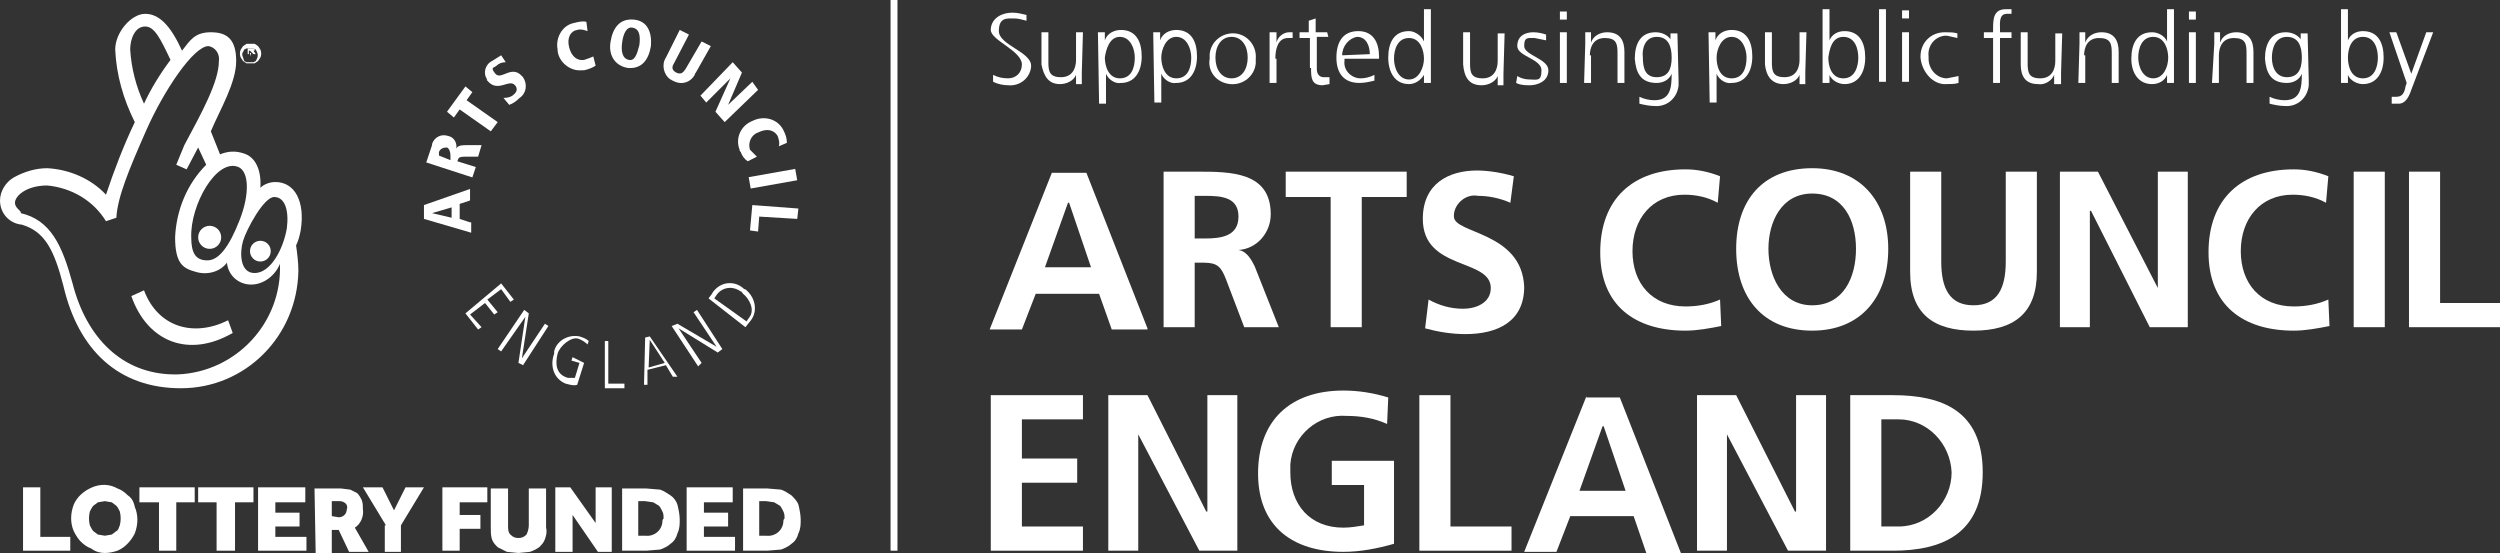 <?xml version="1.0" encoding="utf-8"?>
<!-- Generator: Adobe Illustrator 28.0.0, SVG Export Plug-In . SVG Version: 6.00 Build 0)  -->
<svg version="1.1" id="Layer_1" xmlns="http://www.w3.org/2000/svg" xmlns:xlink="http://www.w3.org/1999/xlink" x="0px" y="0px"
	 viewBox="0 0 217 48" style="enable-background:new 0 0 217 48;" xml:space="preserve">
<rect x="0" y="0" width="217" height="48" fill="#333333" stroke="none"/>
<style type="text/css">
	.st0{fill:#FFFFFF;}
</style>
<g>
	<path class="st0" d="M20.2,28.9l-0.4-1.1c-3,1.5-6.1,0.6-7.3-2.6l-1.1,0.5C12.8,29.7,16.4,31.1,20.2,28.9z"/>
	<path class="st0" d="M40.8,19.3L39.9,19v-1.3l0.9-0.3v-1l-4,1.4V19l4.1,1.2V19.3z M39.2,18.9l-1.7-0.4l1.7-0.5V18.9z"/>
	<path class="st0" d="M41.3,14.5L39.7,14c0.1-0.3,0.1-0.4,0.7-0.4h1.1l0.3-1h-1.4c-0.5,0-0.7,0.1-0.8,0.3c0.1-0.5-0.2-1-0.7-1.1
		c-0.6-0.2-1.2,0.1-1.4,0.7c0,0,0,0.1,0,0.1L37,14.1l4,1.3L41.3,14.5z M39.1,13.5C39.1,13.5,39,13.5,39.1,13.5l0,0.4l-1-0.4v-0.3
		c0.1-0.3,0.4-0.4,0.7-0.4C39,12.9,39.1,13.2,39.1,13.5z"/>
	<polygon class="st0" points="39.9,9.5 42.6,11.4 42.6,11.4 43.2,10.6 40.5,8.7 41,8 40.4,7.5 38.8,9.7 39.4,10.2 	"/>
	<polygon class="st0" points="43.5,4.7 43.5,4.7 43.5,4.7 	"/>
	<path class="st0" d="M42.3,7c0.9,1.1,1.9-0.2,2.4,0.4c0.2,0.2,0.2,0.5,0,0.7c0,0-0.1,0.1-0.1,0.1c-0.2,0.2-0.5,0.3-0.9,0.3l0.5,0.6
		c0.3-0.1,0.6-0.3,0.9-0.6c0.6-0.4,0.7-1.2,0.3-1.8c0,0,0,0-0.1-0.1C44.4,5.6,43.5,7,43,6.4s-0.1-0.5,0.1-0.7
		c0.2-0.2,0.5-0.3,0.8-0.3l-0.4-0.6l-0.8,0.5c-0.6,0.3-0.8,1.1-0.4,1.6C42.2,6.9,42.2,6.9,42.3,7z"/>
	<path class="st0" d="M48.4,4.4c0.1,1,1.1,1.8,2.1,1.7c0.1,0,0.1,0,0.2,0c0.4-0.1,0.7-0.2,1-0.4l-0.2-0.8C51.3,5,51,5.1,50.7,5.2
		c-0.6,0.1-1.1-0.3-1.3-1.1c-0.2-0.8,0.1-1.4,0.7-1.5c0.3-0.1,0.6,0,0.9,0.1l-0.1-0.8l0,0c-0.3-0.1-0.7,0-1.1,0.1
		c-1,0.2-1.6,1.3-1.4,2.3C48.4,4.3,48.4,4.3,48.4,4.4z"/>
	<path class="st0" d="M54.5,5.9c1.2,0.1,1.8-0.7,2-1.9c0.1-1.2-0.3-2.2-1.5-2.3c-1.2-0.1-1.8,0.7-2,1.9C52.8,4.7,53.3,5.7,54.5,5.9z
		 M54,3.7c0.1-0.8,0.4-1.4,0.9-1.3c0.6,0.1,0.7,0.7,0.6,1.5c-0.2,0.8-0.4,1.4-0.9,1.3C54,5.1,53.9,4.4,54,3.7z"/>
	<path class="st0" d="M58.2,6.9c0.1,0,0.1,0.1,0.2,0.1c0.7,0.4,1.5,0.2,1.9-0.5c0-0.1,0.1-0.2,0.1-0.2L61.7,4l-0.8-0.4L59.5,6
		c-0.2,0.3-0.4,0.5-0.8,0.3s-0.4-0.5-0.2-0.8L59.8,3l-0.8-0.4L57.8,5v0C57.4,5.6,57.6,6.5,58.2,6.9z"/>
	<polygon class="st0" points="61.3,8.9 63.4,6.8 62.1,9.7 62.9,10.6 65.8,7.8 65.3,7.1 63.2,9.1 64.4,6.3 63.6,5.4 60.8,8.3 	"/>
	<path class="st0" d="M65.3,10.5c-1,0.4-1.5,1.5-1.1,2.5c0,0.1,0,0.1,0.1,0.2c0.1,0.3,0.3,0.6,0.6,0.8l0.8-0.4
		c-0.2-0.2-0.4-0.4-0.6-0.6c-0.2-0.6,0.1-1.3,0.7-1.5c0,0,0,0,0,0c0.8-0.4,1.4-0.2,1.7,0.3c0.1,0.3,0.2,0.6,0.1,0.9l0.7-0.3v0
		c0-0.4-0.1-0.7-0.3-1.1C67.5,10.3,66.3,10,65.3,10.5C65.3,10.5,65.3,10.5,65.3,10.5z"/>
	<rect x="65" y="15" transform="matrix(0.985 -0.175 0.175 0.985 -1.665 11.978)" class="st0" width="4.1" height="1"/>
	<polygon class="st0" points="65.9,18.8 69.2,19 69.3,18.1 65.3,17.8 65.3,17.8 65.1,20 65.8,20.1 	"/>
	<polygon class="st0" points="44.3,26.2 44.6,26 43.5,24.6 40.4,27.2 41.5,28.6 41.8,28.4 40.8,27.3 42.1,26.3 42.9,27.3 43.2,27.1 
		42.3,26 43.5,25.1 	"/>
	<polygon class="st0" points="45.3,31.1 45.9,27.2 45.5,26.9 43.2,30.3 43.5,30.5 45.6,27.5 45,31.5 45.4,31.7 47.6,28.3 47.3,28.1 
			"/>
	<path class="st0" d="M49.1,33.3C49.1,33.3,49.2,33.3,49.1,33.3c0.4,0.1,0.7,0.2,1,0.1l0.6-1.9L49.7,31c0,0-0.1,0.3-0.1,0.3l0.7,0.2
		l-0.4,1.3h-0.6c-1.1-0.3-1.1-1.3-0.9-2.1c0.2-0.7,1.2-1.5,1.8-1.3c0.3,0.1,0.6,0.3,0.8,0.5l0.1-0.3c-0.2-0.2-0.5-0.3-0.8-0.4
		c-1-0.2-2,0.4-2.2,1.3c0,0,0,0.1,0,0.2C47.7,31.8,48.1,32.9,49.1,33.3z"/>
	<polygon class="st0" points="54.2,33.3 52.8,33.3 52.8,29.6 52.5,29.6 52.5,33.7 54.2,33.7 	"/>
	<path class="st0" d="M56,29.3l-0.1,4.1h0.3v-1.3l1.6-0.4l0.6,1h0.4l-2.4-3.5L56,29.3z M56.3,31.9l0.1-2.4l1.3,2L56.3,31.9z"/>
	<polygon class="st0" points="62.7,30.3 60.5,26.9 60.2,27.1 62.2,30.1 58.8,28.1 58.3,28.3 60.6,31.8 60.9,31.5 58.9,28.5 
		62.3,30.6 	"/>
	<path class="st0" d="M64.7,28.4l0.4-0.5c0.7-0.8,0.5-2-0.3-2.7c-0.1-0.1-0.1-0.1-0.2-0.1c-0.7-0.7-1.8-0.7-2.5,0
		c-0.1,0.1-0.2,0.2-0.3,0.4l-0.3,0.4L64.7,28.4L64.7,28.4z M62.2,25.6c0.5-0.7,1.4-0.8,2.1-0.3c0.1,0,0.1,0.1,0.2,0.2
		c0.5,0.4,1.1,1.4,0.5,2.1l-0.2,0.3l-2.8-2L62.2,25.6z"/>
	<path class="st0" d="M99.6,28.5L94.3,15h-3l-5.4,13.6h2.8l1.2-3.1h5.5l1.1,3.1H99.6z M90.7,23.2l2-5.6h0.1l1.9,5.6H90.7z"/>
	<path class="st0" d="M108.9,23.1c-0.3-0.6-0.7-1.3-1.4-1.4c1.6-0.1,2.8-1.5,2.8-3.1c0-3.7-3.5-3.7-6.4-3.7H101v13.5h2.7v-5.6h0.8
		c1.2,0,1.5,0.4,1.9,1.4l1.6,4.2h3L108.9,23.1z M104.6,20.7h-0.9V17h0.9c1.4,0,2.9,0.1,2.9,1.8C107.5,20.5,106,20.7,104.6,20.7z"/>
	<polygon class="st0" points="111.6,17.1 115.5,17.1 115.5,28.4 118.2,28.4 118.2,17.1 122.1,17.1 122.1,14.9 111.6,14.9 	"/>
	<path class="st0" d="M126.2,18.8c0-0.1,0-0.2,0-0.2c0.1-1,1.1-1.8,2.1-1.6c0.9,0,1.9,0.2,2.8,0.6l0,0l0.3-2.3
		c-1-0.3-2.2-0.5-3.2-0.5c-2.4,0-4.7,1.1-4.7,4.2c0,4.5,5.9,3.4,5.9,6c0,1.3-1.3,1.8-2.4,1.8c-1.1,0-2.1-0.3-3-0.8l-0.3,2.5
		c1.1,0.3,2.3,0.5,3.5,0.5c2.8,0,5.1-1.1,5.1-4.1C132.1,20.1,126.2,20.3,126.2,18.8z"/>
	<path class="st0" d="M149.3,26c-0.9,0.4-1.9,0.6-3,0.6c-2.9,0-4.6-2-4.6-4.8s1.7-4.9,4.5-4.9c1,0,2,0.2,2.9,0.7l0.2-2.3
		c-1-0.4-2-0.6-3-0.6c-4.6,0-7.4,2.6-7.4,7.2s3,6.8,7.4,6.8c1,0,2.1-0.2,3.1-0.4L149.3,26z"/>
	<path class="st0" d="M157.3,28.7c4.3,0,6.6-3,6.6-7.1s-2.4-7-6.6-7c-4.3,0-6.6,2.8-6.6,7S153,28.7,157.3,28.7z M157.3,16.8
		c2.7,0,3.8,2.3,3.8,4.8c0,2.5-1.1,4.9-3.8,4.9s-3.8-2.6-3.8-4.9C153.5,19.3,154.6,16.8,157.3,16.8z"/>
	<path class="st0" d="M174.1,22.7c0,2.3-0.7,3.8-2.8,3.8c-2.1,0-2.8-1.5-2.8-3.8v-7.8h-2.7v8.7c0,3.7,2.1,5.1,5.5,5.1
		c3.5,0,5.5-1.5,5.5-5.1v-8.7h-2.7V22.7z"/>
	<polygon class="st0" points="187.3,25 187.3,25 182.1,14.9 178.8,14.9 178.8,28.4 181.4,28.4 181.4,18.3 181.5,18.3 186.6,28.4 
		189.9,28.4 189.9,14.9 187.3,14.9 	"/>
	<path class="st0" d="M202.1,26c-0.9,0.4-1.9,0.6-3,0.6c-2.9,0-4.6-2-4.6-4.8s1.7-4.9,4.5-4.9c1,0,2,0.2,2.9,0.7l0.2-2.3
		c-1-0.4-2-0.6-3-0.6c-4.6,0-7.4,2.6-7.4,7.2s3,6.8,7.4,6.8c1,0,2.1-0.2,3.1-0.4h0L202.1,26z"/>
	<rect x="204.3" y="14.9" class="st0" width="2.7" height="13.5"/>
	<polygon class="st0" points="211.8,26.3 211.8,14.9 209.1,14.9 209.1,28.4 217,28.4 217,26.3 	"/>
	<polygon class="st0" points="86,47.8 94,47.8 94,45.7 88.7,45.7 88.7,41.9 93.5,41.9 93.5,39.8 88.7,39.8 88.7,36.4 94,36.4 
		94,34.3 86,34.3 	"/>
	<polygon class="st0" points="104.8,44.4 104.7,44.4 99.6,34.3 96.2,34.3 96.2,47.8 98.8,47.8 98.8,37.7 104.1,47.8 107.4,47.8 
		107.4,34.3 104.8,34.3 	"/>
	<polygon class="st0" points="120.4,36.9 120.4,36.9 120.4,36.9 	"/>
	<path class="st0" d="M115.5,42.1h2.9v3.5c-0.6,0.1-1.2,0.2-1.8,0.2c-2.9,0-4.6-2-4.6-4.8c0-0.2,0-0.4,0-0.7
		c0.2-2.5,2.4-4.4,4.9-4.2c1.2,0,2.4,0.2,3.5,0.7l0.1-2.3c-1.3-0.4-2.6-0.6-3.9-0.6c-4.6,0-7.4,2.6-7.4,7.2c0,4.6,3,6.8,7.4,6.8
		c1.5,0,3-0.3,4.4-0.7V40h-5.4V42.1z"/>
	<polygon class="st0" points="125.9,34.3 123.2,34.3 123.2,47.8 131.2,47.8 131.2,45.7 125.9,45.7 	"/>
	<path class="st0" d="M137.7,34.4L137.7,34.4l-5.4,13.5h2.8l1.2-3.1h5.5l1.1,3.2h3l-5.3-13.5H137.7z M137.1,42.6l2-5.6h0.1l1.9,5.6
		H137.1z"/>
	<polygon class="st0" points="155.9,44.4 155.8,44.4 150.7,34.3 147.3,34.3 147.3,47.8 149.9,47.8 149.9,37.7 155.2,47.8 
		158.5,47.8 158.5,34.3 155.9,34.3 	"/>
	<path class="st0" d="M164.3,34.3h-3.7v13.5h3.7c4.2,0,7.8-1.4,7.8-6.8S168.5,34.3,164.3,34.3z M164.8,45.7h-1.5v-9.3h1.5
		c2.5,0,4.5,2.1,4.6,4.6C169.4,43.5,167.4,45.7,164.8,45.7z"/>
	<polygon class="st0" points="119.2,6.5 119.2,6.5 119.2,6.5 	"/>
	<path class="st0" d="M110.7,5.1c0-0.8,0.2-1.8,1.1-1.8h0.4V2.8h-0.3c-0.5,0-1,0.4-1.1,0.9V2.8h-0.6c0,0.3,0,0.7,0,1v3.4h0.6V5.1z"
		/>
	<path class="st0" d="M128.6,7.4c0.6,0,1.2-0.3,1.4-0.8v0.8h0.5v-1l0.1-3.5H130v2.4c0,0.7-0.3,1.5-1.3,1.5s-1.1-0.5-1.1-1.3V2.8
		h-0.6v2.8C127.1,6.7,127.5,7.4,128.6,7.4z"/>
	<path class="st0" d="M113.8,5.9c0,0.8,0,1.5,1,1.5l0.6-0.1V6.7h-0.5c-0.4,0-0.6-0.3-0.6-0.7V3.2h1l-0.1-0.4h0h-1V1.6l-0.6,0.2v1
		h-0.8v0.5h0.9V5.9z"/>
	<path class="st0" d="M118,7.2c0.4,0,0.9-0.1,1.3-0.2V6.5c-0.4,0.2-0.8,0.3-1.2,0.3c-0.8,0-1.5-0.7-1.4-1.5c0-0.1,0-0.1,0-0.2h3V4.9
		c0-1.2-0.5-2.2-1.8-2.2S116,3.6,116,5C116,6.3,116.6,7.2,118,7.2z M117.8,3.2C117.8,3.2,117.8,3.2,117.8,3.2c0.8,0,1.1,0.8,1.1,1.5
		l-2.4,0.1C116.5,4,117.1,3.3,117.8,3.2z"/>
	<path class="st0" d="M180.9,4.8c0-0.7,0.3-1.5,1.3-1.5c1,0,1.1,0.5,1.1,1.3v2.6h0.6V4.5c0-1-0.4-1.7-1.5-1.7
		c-0.6,0-1.2,0.3-1.4,0.9V2.8h-0.5v1l-0.1,3.4h0.6V4.8z"/>
	<path class="st0" d="M173,7.2L173,7.2h0.6V3.3h1V2.8h-1V2.5c0-0.5-0.1-1.3,0.6-1.3h0.4V0.8h-0.5c-1.1,0-1.1,0.9-1.1,1.8v0.2h-0.8
		v0.5h0.8V7.2z"/>
	<polygon class="st0" points="180.4,7.2 180.4,7.2 180.4,7.2 	"/>
	<rect x="165.1" y="0.9" class="st0" width="0.6" height="0.7"/>
	<path class="st0" d="M168.7,7.3c0.1,0,0.1,0,0.2,0c0.4,0,0.8,0,1.1-0.1V6.6l-1,0.2c-0.9,0-1.6-0.8-1.6-1.7c0,0,0-0.1,0-0.2
		c-0.1-0.9,0.5-1.7,1.4-1.8c0.1,0,0.2,0,0.2,0l0.9,0.2V2.9h0c-0.3-0.1-0.7-0.1-1.1-0.1c-1.2,0-2.1,0.9-2.1,2.1c0,0,0,0.1,0,0.1
		C166.8,6.1,167.6,7.2,168.7,7.3z"/>
	<polygon class="st0" points="192,7.2 192,7.2 192,7.2 	"/>
	<path class="st0" d="M186.8,7.3c0.6,0,1.1-0.3,1.3-0.8v0.7h0.6V0.8h-0.6v2.8c-0.2-0.5-0.8-0.8-1.3-0.8c-1.3,0-1.8,1-1.8,2.3
		C185,6.3,185.6,7.3,186.8,7.3z M186.9,3.2c1,0,1.3,1.1,1.3,1.8c0,0.8-0.4,1.8-1.3,1.8s-1.3-1-1.3-1.8
		C185.6,4.2,185.9,3.2,186.9,3.2z"/>
	<path class="st0" d="M198.5,7.2c0.6,0,1.1-0.3,1.3-0.8c0,1.2-0.1,2.3-1.5,2.3c-0.4,0-0.9-0.1-1.3-0.3v0.6c0.4,0.1,0.9,0.2,1.3,0.2
		c1.1,0.1,2-0.7,2.1-1.8c0-0.1,0-0.3,0-0.4l-0.1-4.1h0h-0.6v0.5c-0.3-0.4-0.8-0.6-1.3-0.6c-1.3,0-1.8,1-1.8,2.3
		C196.7,6.3,197.1,7.2,198.5,7.2z M197.2,5c0-0.8,0.3-1.8,1.3-1.8s1.3,0.8,1.3,1.8c0,1.1-0.4,1.7-1.3,1.7S197.2,5.9,197.2,5L197.2,5
		z"/>
	<path class="st0" d="M192.6,4.8c0-0.7,0.3-1.5,1.3-1.5s1.1,0.5,1.1,1.3v2.6h0.6V4.5c0-1-0.4-1.7-1.5-1.7c-0.6,0-1.2,0.3-1.4,0.9
		V2.8h-0.5v1L192,7.2h0.6V4.8z"/>
	<path class="st0" d="M149,9V6.4c0.2,0.5,0.8,0.9,1.3,0.8c1.2,0,1.8-1,1.8-2.3c0-1.3-0.5-2.3-1.8-2.3c-0.6,0-1.2,0.3-1.4,0.9V2.8
		h-0.6l0.1,6.1H149z M150.3,3.2c0.9,0,1.3,1,1.3,1.8c0,0.9-0.3,1.8-1.3,1.8S149,5.8,149,5C149,4.3,149.4,3.2,150.3,3.2z"/>
	<path class="st0" d="M138,4.8c0-0.7,0.3-1.5,1.3-1.5s1.1,0.5,1.1,1.3v2.6h0.6V4.5c0-1-0.4-1.7-1.5-1.7c-0.6,0-1.2,0.3-1.4,0.9V2.8
		h-0.5v1l-0.1,3.4h0.6V4.8z"/>
	<rect x="135.4" y="1" class="st0" width="0.6" height="0.7"/>
	<polygon class="st0" points="137.4,7.2 137.4,7.2 137.4,7.2 	"/>
	<polygon class="st0" points="136,2.8 135.4,2.8 135.4,7.2 135.4,7.2 136,7.2 	"/>
	<polygon class="st0" points="165.7,2.8 165.1,2.8 165.1,7.1 165.1,7.1 165.7,7.1 	"/>
	<path class="st0" d="M158.8,6.5c0.2,0.5,0.8,0.8,1.3,0.8c1.2,0,1.8-1,1.8-2.3c0-1.3-0.5-2.3-1.8-2.3c-0.6,0-1.1,0.3-1.3,0.8V0.8
		h-0.6v6.4v0h0.6V6.5z M160,3.2c1,0,1.3,1,1.3,1.8c0,0.8-0.3,1.8-1.3,1.8c-1,0-1.3-1-1.3-1.8C158.8,4.3,159,3.2,160,3.2z"/>
	<polygon class="st0" points="163.7,0.8 163.1,0.8 163.1,7.1 163.1,7.1 163.7,7.1 	"/>
	<path class="st0" d="M134.4,6.1c0-1-2.1-1.3-2.1-2.1c0-0.8,0.3-0.7,0.9-0.7l1,0.2V3c-0.3-0.1-0.7-0.2-1.1-0.2
		c-0.7,0-1.4,0.3-1.4,1.2c0,0.9,2.1,1.1,2.1,2.1c0,1-0.4,0.8-1,0.8c-0.4,0-0.8-0.1-1.1-0.3l-0.1,0.6c0.4,0.2,0.8,0.2,1.2,0.2
		C133.4,7.4,134.4,7.1,134.4,6.1z"/>
	<path class="st0" d="M143.8,7.2c0.6,0,1.1-0.3,1.3-0.8c0,1.2-0.1,2.3-1.5,2.3c-0.4,0-0.9-0.1-1.3-0.3v0.6c0.4,0.1,0.9,0.2,1.3,0.2
		c1.1,0.1,2-0.7,2.1-1.8c0-0.1,0-0.3,0-0.4l-0.1-4.1h0h-0.6v0.5c-0.3-0.4-0.8-0.6-1.3-0.6c-1.3,0-1.8,1-1.8,2.3
		C142,6.3,142.4,7.2,143.8,7.2z M143.8,3.2c1,0,1.3,0.8,1.3,1.8s-0.3,1.7-1.3,1.7s-1.2-0.8-1.2-1.7C142.5,4.2,142.8,3.2,143.8,3.2z"
		/>
	<path class="st0" d="M154.8,7.3c0.6,0,1.2-0.3,1.4-0.8v0.8h0.5v-1l0.1-3.5h-0.6v2.4c0,0.7-0.3,1.5-1.3,1.5c-1,0-1.1-0.5-1.1-1.3
		V2.8h-0.6v2.8C153.3,6.6,153.8,7.3,154.8,7.3z"/>
	<polygon class="st0" points="190,7.2 190,7.2 190.6,7.2 190.6,2.8 190,2.8 	"/>
	<path class="st0" d="M206.9,5c0-1.3-0.5-2.3-1.8-2.3c-0.6,0-1.1,0.3-1.3,0.8V0.8h-0.6v6.4v0h0.6V6.5c0.2,0.5,0.8,0.8,1.3,0.8
		C206.3,7.3,206.9,6.3,206.9,5z M203.8,5c0-0.8,0.3-1.8,1.3-1.8c1,0,1.3,1,1.3,1.8c0,0.8-0.3,1.8-1.3,1.8
		C204.1,6.8,203.8,5.8,203.8,5z"/>
	<rect x="190" y="1" class="st0" width="0.6" height="0.7"/>
	<path class="st0" d="M106.8,7.3c1.1,0.1,2.1-0.7,2.2-1.8c0-0.1,0-0.3,0-0.4c0.1-1.1-0.7-2.1-1.8-2.2c-1.1-0.1-2.1,0.7-2.2,1.8
		c0,0.1,0,0.3,0,0.4C104.8,6.2,105.6,7.2,106.8,7.3z M106.9,3.2c0.9,0,1.4,0.8,1.4,1.8s-0.5,1.8-1.4,1.8s-1.4-0.8-1.4-1.8
		C105.5,4,106,3.2,106.9,3.2z"/>
	<path class="st0" d="M178.9,7.3v-1l0.1-3.4h-0.6v2.4c0,0.7-0.3,1.5-1.3,1.5c-1,0-1.1-0.5-1.1-1.3V2.8h-0.6v2.8c0,1,0.4,1.7,1.5,1.7
		c0.6,0.1,1.2-0.3,1.4-0.8v0.8H178.9z"/>
	<path class="st0" d="M88.7,5.6c0,0.7-0.5,1.2-1.2,1.2c-0.5,0-0.9-0.1-1.3-0.3v0.6c0.4,0.2,0.9,0.3,1.3,0.3c1,0.1,1.9-0.6,2-1.6
		c0,0,0-0.1,0-0.1c0-1.2-2.8-1.8-2.8-3c0-1.2,0.7-1.1,1.3-1.1c0.4,0,0.7,0.1,1.1,0.2V1.3c-0.4-0.1-0.8-0.2-1.2-0.2
		c-1.1,0-1.9,0.6-1.9,1.5S88.7,4.4,88.7,5.6z"/>
	<path class="st0" d="M100.8,9V6.4c0.2,0.5,0.8,0.9,1.3,0.8c1.2,0,1.8-1,1.8-2.3c0-1.3-0.5-2.3-1.8-2.3c-0.6,0-1.2,0.3-1.4,0.9V2.8
		h-0.6l0.1,6.1H100.8z M102.1,3.2c0.9,0,1.3,1,1.3,1.8c0,0.9-0.3,1.8-1.3,1.8s-1.3-1.1-1.3-1.8C100.8,4.3,101.2,3.2,102.1,3.2z"/>
	<path class="st0" d="M211.2,2.8h-0.6l-1.3,3.6l-1.3-3.6h-0.6l1.5,4.4l-0.1,0.3c-0.1,0.6-0.3,0.9-0.8,0.9h-0.4V9h0.6
		c0.6,0,0.9-0.6,1.1-1.2L211.2,2.8z"/>
	<path class="st0" d="M96,9V6.4c0.2,0.5,0.8,0.9,1.3,0.8c1.2,0,1.8-1,1.8-2.3c0-1.3-0.5-2.3-1.8-2.3c-0.6,0-1.2,0.3-1.4,0.9V2.8
		h-0.6L95.4,9H96z M97.2,3.2c0.9,0,1.3,1,1.3,1.8c0,0.9-0.3,1.8-1.3,1.8c-1,0-1.3-1.1-1.3-1.8C96,4.3,96.3,3.2,97.2,3.2z"/>
	<path class="st0" d="M123.6,6.5v0.7h0.6V0.8h-0.6v2.8c-0.2-0.5-0.8-0.9-1.3-0.9c-1.3,0-1.8,1-1.8,2.3s0.6,2.3,1.8,2.3
		C122.8,7.3,123.3,7,123.6,6.5z M122.3,6.9c-0.9,0-1.3-1-1.3-1.8c0-0.8,0.3-1.8,1.3-1.8s1.3,1.1,1.3,1.8
		C123.6,5.8,123.2,6.9,122.3,6.9z"/>
	<path class="st0" d="M92,7.3c0.6,0,1.2-0.3,1.4-0.8v0.8h0.5v-1L94,2.8h-0.6v2.4c0,0.7-0.3,1.5-1.3,1.5c-1,0-1.1-0.5-1.1-1.3V2.8
		h-0.6v2.8C90.6,6.6,91,7.3,92,7.3z"/>
	<rect x="77.3" y="0" class="st0" width="0.6" height="47.8"/>
	<polygon class="st0" points="3.5,42.3 2,42.3 2,47.8 6.1,47.8 6.1,46.6 3.5,46.6 	"/>
	<path class="st0" d="M11.1,43c-0.3-0.3-0.6-0.5-0.9-0.6C9.5,42,8.7,42,8,42.3c-0.7,0.3-1.3,0.8-1.6,1.5c-0.3,0.8-0.3,1.6,0,2.3
		c0.2,0.4,0.4,0.7,0.6,0.9c0.3,0.3,0.6,0.5,0.9,0.6C8.3,47.9,8.7,48,9.1,48l0,0c0.4,0,0.8-0.1,1.1-0.2c0.7-0.3,1.2-0.9,1.5-1.5
		c0.3-0.8,0.3-1.6,0-2.3C11.6,43.5,11.4,43.2,11.1,43z M10.4,45.6c-0.1,0.2-0.1,0.4-0.3,0.5l-0.4,0.3l-0.6,0.1l-0.6-0.1l-0.4-0.3
		c-0.1-0.1-0.2-0.3-0.3-0.5c-0.1-0.4-0.1-0.8,0-1.2C7.9,44.2,8,44,8.1,43.9l0.4-0.3l0.6-0.1l0.6,0.1l0.4,0.3
		c0.1,0.1,0.2,0.3,0.3,0.5C10.5,44.8,10.5,45.2,10.4,45.6z"/>
	<polygon class="st0" points="12.1,43.6 13.8,43.6 13.8,43.6 13.8,47.8 15.3,47.8 15.3,43.6 16.9,43.6 16.9,42.3 12.1,42.3 	"/>
	<polygon class="st0" points="17.2,43.6 18.8,43.6 18.8,43.6 18.8,47.8 20.4,47.8 20.4,43.6 22,43.6 22,42.3 17.2,42.3 	"/>
	<polygon class="st0" points="23.9,45.7 26,45.7 26,44.5 23.9,44.5 23.9,43.6 26.5,43.6 26.5,42.3 22.4,42.3 22.4,42.3 22.4,47.8 
		26.6,47.8 26.6,46.6 23.9,46.6 	"/>
	<path class="st0" d="M31.5,44.2c0-0.3,0-0.5-0.1-0.8c-0.1-0.2-0.2-0.4-0.4-0.6l-0.6-0.3l-0.8-0.1h-2.3l0.1,5.6h1.4V46h0.6l0.9,1.9
		h1.7l-1.2-2.1C31.3,45.5,31.6,44.8,31.5,44.2z M29.4,44.9l-0.6-0.1v-1.3h0.7c0.2,0,0.4,0.1,0.5,0.2c0.1,0.1,0.2,0.3,0.1,0.5
		C30.1,44.6,29.8,44.9,29.4,44.9z"/>
	<polygon class="st0" points="34.2,44.3 33.2,42.3 31.5,42.3 33.5,45.6 33.4,45.6 33.4,47.9 34.8,47.9 34.8,45.6 36.8,42.3 
		35.2,42.3 	"/>
	<polygon class="st0" points="38.4,47.8 39.9,47.8 39.9,45.9 41.7,45.9 41.7,44.7 39.9,44.7 39.9,43.6 42.3,43.6 42.3,42.3 
		38.4,42.3 	"/>
	<path class="st0" d="M45.9,45.6c0,0.3-0.1,0.6-0.2,0.8c-0.2,0.2-0.4,0.3-0.7,0.3c-0.3,0-0.5-0.1-0.7-0.3c-0.2-0.2-0.2-0.5-0.2-0.8
		v-3.2h-1.5v0v3.4c0,0.3,0,0.7,0.1,1c0.1,0.3,0.3,0.5,0.5,0.7l0.8,0.4l1,0.1l1-0.1c0.3-0.1,0.5-0.2,0.8-0.4c0.2-0.2,0.4-0.4,0.5-0.7
		c0.1-0.3,0.2-0.6,0.1-1v-3.4h-1.5V45.6z"/>
	<polygon class="st0" points="51.7,45.4 49.5,42.3 48.2,42.3 48.2,47.9 49.7,47.9 49.7,44.7 51.9,47.9 53.1,47.9 53.1,42.3 
		51.7,42.3 	"/>
	<path class="st0" d="M58.2,43c-0.3-0.2-0.6-0.4-0.9-0.5l-1.2-0.1H54v5.4h2.1l1.2-0.1c0.3-0.1,0.7-0.3,0.9-0.5
		c0.3-0.2,0.5-0.5,0.6-0.9c0.2-0.4,0.2-0.8,0.2-1.2c0-0.4-0.1-0.9-0.2-1.3C58.7,43.5,58.5,43.2,58.2,43z M57.5,45.2
		c0,0.8-0.7,1.4-1.5,1.3h-0.6v-3H56l0.7,0.1l0.5,0.3c0.1,0.1,0.2,0.3,0.3,0.5c0.1,0.2,0.1,0.4,0.1,0.6
		C57.5,45.1,57.5,45.2,57.5,45.2z"/>
	<polygon class="st0" points="61.1,45.7 63.2,45.7 63.2,44.5 61.1,44.5 61.1,43.6 63.6,43.6 63.6,42.3 59.6,42.3 59.6,42.3 
		59.6,47.8 63.8,47.8 63.8,46.6 61.1,46.6 	"/>
	<path class="st0" d="M68.7,43c-0.3-0.2-0.6-0.4-0.9-0.5l-1.2-0.1h-2.1v5.4h2.1l1.2-0.1c0.3-0.1,0.7-0.3,0.9-0.5
		c0.3-0.2,0.5-0.5,0.6-0.9c0.2-0.4,0.2-0.8,0.2-1.2c0-0.4-0.1-0.9-0.2-1.3C69.2,43.5,68.9,43.2,68.7,43z M68,45.2
		c0,0.8-0.7,1.4-1.5,1.3h-0.6v-3h0.6l0.7,0.1l0.5,0.3c0.1,0.1,0.2,0.3,0.3,0.5c0.1,0.2,0.1,0.4,0.1,0.6C68,45.1,68,45.2,68,45.2z"/>
	<circle class="st0" cx="18.2" cy="20.6" r="1"/>
	<path class="st0" d="M5.5,24.8c1.3,5.6,4.8,8.9,10.2,8.9c5.6,0,10.1-4.5,10.2-10.2c0-0.7-0.1-1.5-0.2-2.2c0.2-0.4,0.3-0.8,0.4-1.3
		c0.4-2.5-0.5-4.2-2.2-4.2c-0.5,0-1,0.2-1.3,0.5c0.1-1.5-0.4-2.7-1.5-3c-0.6-0.2-1.3-0.2-2,0.1l-0.8-2c0.8-1.9,2.2-4.2,2.2-6.1
		c0-1.9-0.8-2.5-2.2-2.5c-1.4,0-1.8,0.7-2.5,1.6c-1-2.2-2-3.2-3.2-3.2S10,2.8,10,4.3c0.1,2.2,0.7,4.3,1.7,6.3
		c-1,2.1-1.8,4.2-2.5,6.3c-1.3-1.4-3.2-2.2-5.1-2.3c-1,0-2,0.3-2.9,0.8c-0.7,0.4-1.2,1.2-1.2,2c0,1.1,0.8,2,1.9,2.1
		C3.9,20.1,4.7,21.7,5.5,24.8z M23.8,17.1c0.9,0,1.3,1.1,1.1,2.7c-0.3,1.8-1.4,3.9-2.8,3.9c-1.3,0-1.3-1.8-1-2.8
		C21.4,19.9,22.9,17.1,23.8,17.1z M20.7,14.5c0.9,0.4,1,2.3,0.1,4.6s-1.8,3.5-2.8,3.5s-1.4-0.6-1.4-2C16.5,17.8,18.8,13.7,20.7,14.5
		z M11.3,4.3c0-0.9,0.4-2,1.3-2c0.8,0,1.3,1,2.2,2.9c-0.9,1.2-1.7,2.5-2.3,3.8C11.8,7.5,11.4,5.9,11.3,4.3z M1.3,17.6
		c0-0.6,1-1.5,2.8-1.5c2.1,0.2,4,1.3,5.1,3.1l0.9-0.3c0.1-1.8,1.1-4.2,2.6-7.6c1.5-3.4,4.1-7.3,5.4-7.3c0.6,0.1,1,0.7,0.9,1.3
		c0,1.8-1.5,4.5-3,7.3l-0.7,1.7l0.9,0.4l1-1.9l0.7,1.5c-1.7,1.7-2.6,4-2.7,6.3c0,2.3,0.7,2.7,1.8,3c1,0.3,2.1,0,2.7-0.8
		c0.1,1.1,1,1.9,2.1,1.9c1.1,0,2.1-0.8,2.5-1.8c0.2,5.1-3.8,9.4-8.9,9.6c0,0-0.1,0-0.2,0l0,0c-4.6,0-7.7-3.2-8.9-7.9
		c-0.9-3.3-1.9-5.5-4.5-6.1C1.9,18.3,1.3,18.1,1.3,17.6z"/>
	<path class="st0" d="M23.9,15.9C23.9,15.9,23.9,15.9,23.9,15.9C23.9,15.9,23.9,15.9,23.9,15.9L23.9,15.9z"/>
	<path class="st0" d="M22.6,22.7c0.5,0,0.9-0.4,0.9-0.9s-0.4-0.9-0.9-0.9s-0.9,0.4-0.9,0.9S22.1,22.7,22.6,22.7z"/>
	<polygon class="st0" points="21.7,4.9 21.8,4.6 21.7,4.6 	"/>
	<path class="st0" d="M21.1,5.3l0.3,0.2h0.3h0h0.4l0.3-0.2L22.6,5c0.1-0.2,0.1-0.5,0-0.7L22.4,4l-0.3-0.2h-0.7L21.1,4l-0.2,0.3
		c-0.1,0.2-0.1,0.5,0,0.7L21.1,5.3z M21.1,4.5l0.1-0.2l0.2-0.1H22l0.2,0.1l0.1,0.2c0.1,0.2,0.1,0.4,0,0.6l-0.1,0.2L22,5.4h-0.3h-0.3
		l-0.2-0.1L21.1,5C21,4.8,21,4.6,21.1,4.5z"/>
	<polygon class="st0" points="21.6,4.7 21.6,4.4 21.7,4.4 22,4.7 22.2,4.7 22,4.4 22.1,4.4 22.1,4.2 21.5,4.2 21.5,4.7 	"/>
</g>
</svg>
